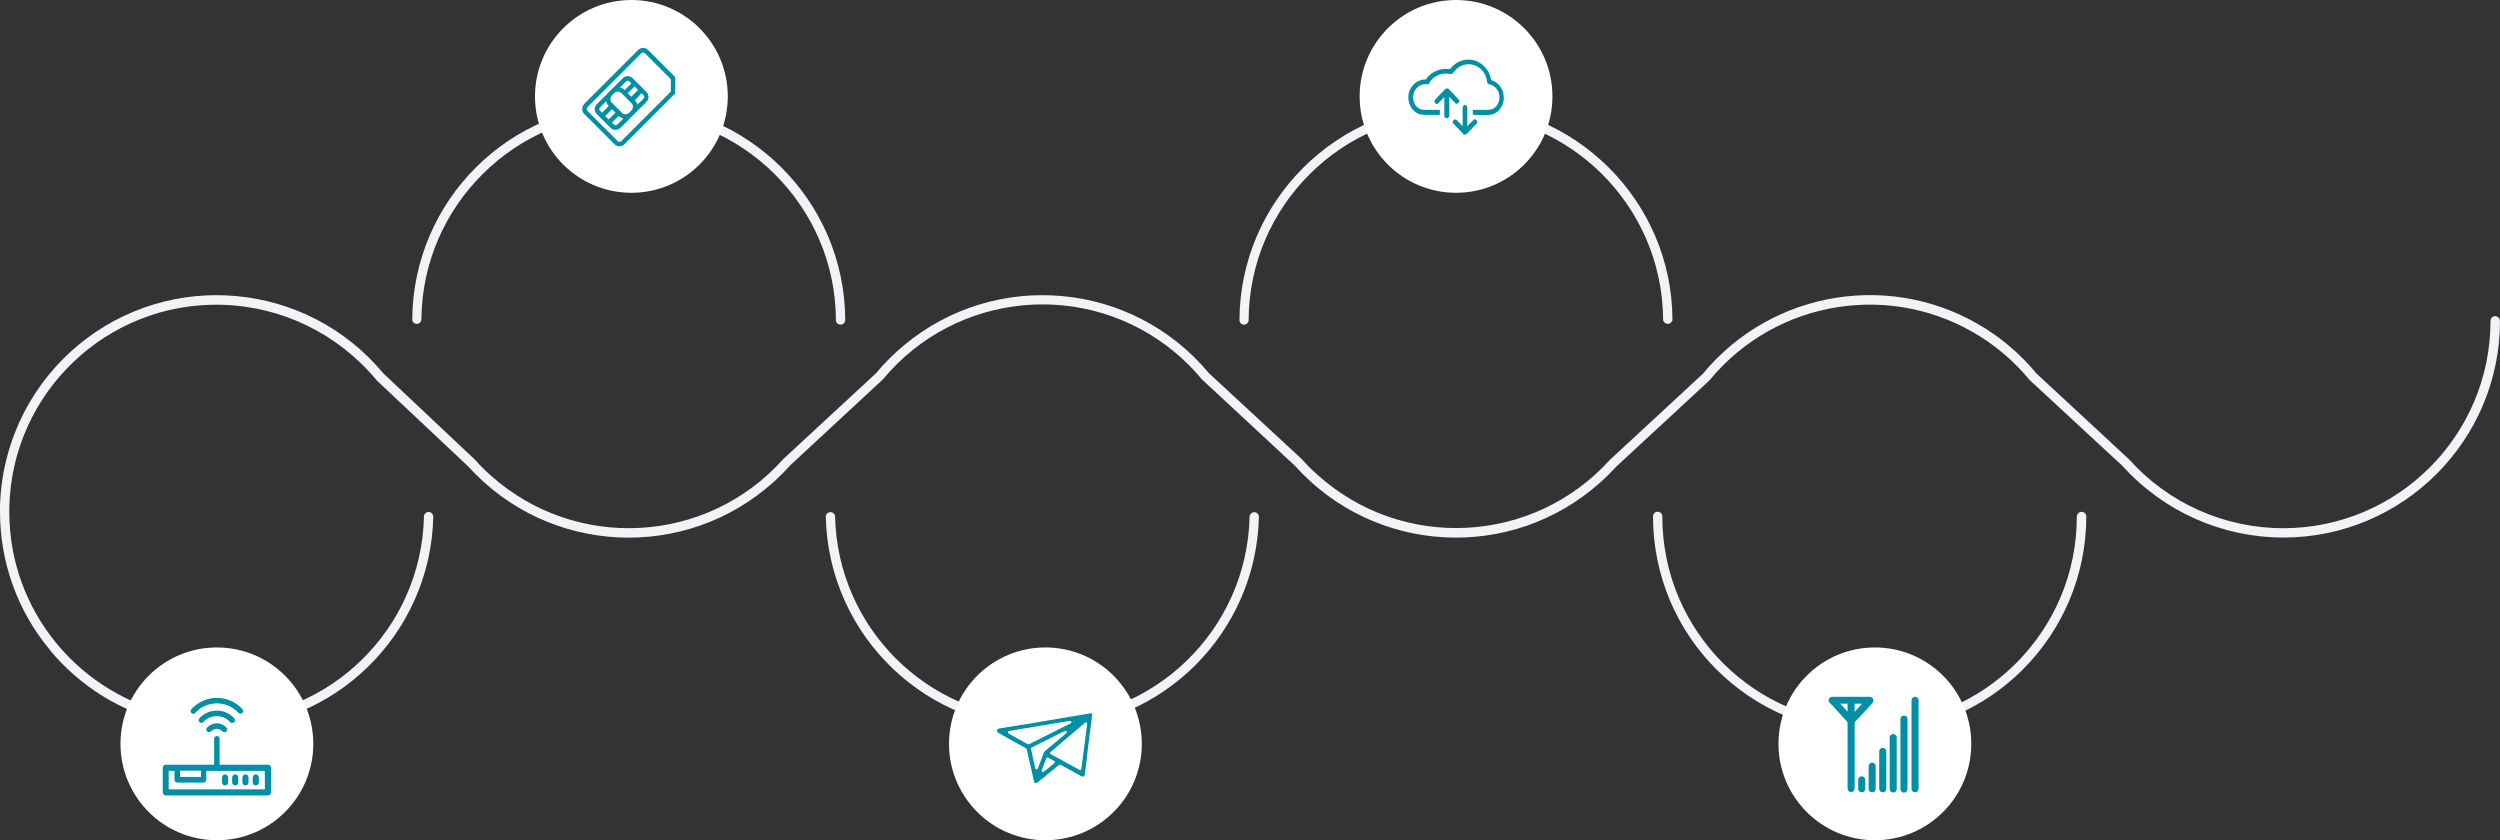 <?xml version="1.0" encoding="UTF-8"?><svg id="Calque_1" xmlns="http://www.w3.org/2000/svg" viewBox="0 0 1556.1 523"><rect x="0" y="0" width="1556.1" height="523" fill="#333333" stroke="none"/><defs><style>.cls-1{fill:#fff;}.cls-2{fill:#f1f3f7;}.cls-3{fill:#008fa4;}</style></defs><g id="Groupe_1"><g id="launch-mvno-6-steps"><g id="Groupe_2720"><g id="Groupe_2719"><path id="Tracé_14082" class="cls-2" d="m774.3,202.09h0c1.4,0,2.6-1,2.9-2.4h0v-.5h0c.3-70.9,58.2-128.5,129-128.5s128.5,57.5,129,128.1h0v.9h.2c.4,1.2,1.5,1.9,2.7,1.9h0c1.2,0,2.3-.8,2.7-1.9h.2v-1c-.4-73.8-60.9-133.8-134.7-133.8s-134.5,60.2-134.8,134.3v.6h.1c.1,1.3,1.3,2.3,2.7,2.3"/><path id="Tracé_14083" class="cls-2" d="m1295.7,318.59c-1.6,0-2.9,1.3-3,2.8.1,71.2-57.6,129.1-128.8,129.2-71.2.1-129.1-57.6-129.2-128.8v-.7c-.2-1.6-1.6-2.7-3.2-2.6-1.4.2-2.5,1.3-2.6,2.7-.1,74.5,60.2,134.9,134.7,135s134.9-60.2,135-134.7c0-1.6-1.3-2.9-2.9-2.9h0"/><path id="Tracé_14084" class="cls-2" d="m780.8,318.79h0c-1.6,0-2.9,1.3-3,2.8-1.6,71.2-60.7,127.7-132,126-68.9-1.6-124.4-57.1-126-126,0-1.6-1.4-2.9-3-2.8-1.6,0-2.9,1.4-2.8,3,1.8,74.5,63.5,133.4,138,131.6,72-1.7,129.9-59.7,131.6-131.6.1-1.6-1.2-2.9-2.8-3h0"/><path id="Tracé_14085" class="cls-2" d="m259.4,201.59h0c1.6,0,2.9-1.3,2.9-2.9.6-70.6,58.4-128,129-128s128.8,57.7,129,128.5c0,1.6,1.3,2.9,2.9,2.9h0c1.6,0,2.9-1.3,2.9-2.9h0c-.2-74-60.6-134.3-134.7-134.3s-134.2,59.7-134.8,133.8c-.1,1.6,1.2,2.9,2.8,2.9h0"/><path id="Tracé_14086" class="cls-2" d="m1553.1,196.79c-1.6,0-2.9,1.3-2.9,2.9,0,71.2-57.7,129-128.9,129.1-36.6,0-71.5-15.5-95.9-42.7-.07-.07-.13-.13-.2-.2l-57.6-53.4c-8.9-10.7-19.3-20-31-27.5h0c-57.4-36.8-133.3-24.9-176.7,27.7l-57.6,53.3c-.07.07-.13.13-.2.2-47.8,52.8-129.3,57-182.2,9.2-3.4-3-6.6-6.2-9.6-9.6-.07-.07-.13-.13-.2-.2l-57.6-53.3c-47.6-57.2-132.6-65-189.8-17.4-6.3,5.3-12.2,11.1-17.4,17.4l-57.6,53.3c-.07.07-.13.13-.2.2-47.5,53.1-129,57.6-182.1,10.1-3.4-3-6.6-6.2-9.6-9.6-.07-.07-.13-.13-.2-.2l-57.1-53.8c-47.6-57.2-132.7-65-189.9-17.4C18.6,239.89.9,276.59,0,315.49v3.1c0,31.2,10.8,61.5,30.7,85.5.1.2.2.4.4.6,18.8,22.7,44.6,38.6,73.3,45.2h.1c1,.2,2.1.5,3.2.7l.4.1c1.8.4,3.6.7,5.5,1,.4.1.7.1,1.1.2.8.1,1.7.2,2.5.4.5.1,1.1.1,1.6.2.8.1,1.6.2,2.4.3,1.2.1,2.3.2,3.5.3.7.1,1.4.1,2.2.1.7,0,1.4.1,2,.1.7,0,1.4.1,2.1.1h3.9c73.2,0,133.1-58.5,134.8-131.7,0-1.6-1.2-2.9-2.8-3h-.1c-1.6,0-2.9,1.3-2.9,2.8-1.6,70.1-58.9,126-129,126h-3.7c-.7,0-1.4,0-2.1-.1-.6,0-1.3-.1-1.9-.1-.7,0-1.4-.1-2.1-.1-1.1-.1-2.1-.2-3.2-.3-.8-.1-1.6-.2-2.4-.3-.5-.1-1-.1-1.4-.2-.8-.1-1.7-.2-2.5-.3-.3,0-.6-.1-.8-.1-1.9-.3-3.7-.6-5.6-1h-.1c-59-12-103.3-64.1-103.3-126.3v-3c1.6-71.2,60.7-127.7,131.9-126,37.4.9,72.5,17.9,96.4,46.6.1.1.2.2.2.3l57.2,53.8c50,55.2,135.2,59.3,190.4,9.3,3.4-3.1,6.7-6.4,9.8-9.9l57.6-53.4c.1-.1.2-.2.3-.3,45.5-54.8,126.8-62.4,181.6-16.9,6.1,5.1,11.8,10.7,16.9,16.9.1.1.2.2.3.3l57.6,53.5c49.7,55.4,134.9,60,190.3,10.2,3.5-3.1,6.7-6.4,9.9-9.8l57.7-53.4c.1-.1.2-.2.3-.3,41.5-50.4,114.2-61.8,169.2-26.6h0c11.2,7.2,21.3,16.1,29.8,26.4.1.1.2.2.3.3l57.7,53.4c25.6,28.3,61.9,44.5,100.1,44.5,74.4,0,134.8-60.5,134.8-134.8-.1-1.7-1.4-3-3-3"/></g></g><circle id="Ellipse_380" class="cls-1" cx="135" cy="463" r="60"/><circle id="Ellipse_376" class="cls-1" cx="393" cy="60" r="60"/><circle id="Ellipse_378" class="cls-1" cx="650.7" cy="463" r="60"/><circle id="Ellipse_377" class="cls-1" cx="906.3" cy="60" r="60"/><circle id="Ellipse_379" class="cls-1" cx="1167" cy="463" r="60"/><g id="Groupe_4449"><path id="Tracé_18862" class="cls-3" d="m159.21,488.91c1,0,1.9-.8,1.9-1.9v-3.1c0-1-.8-1.9-1.9-1.9-1,0-1.9.8-1.9,1.9v3.1c0,1.1.8,1.9,1.9,1.9h0Z"/><path id="Tracé_18863" class="cls-3" d="m152.8,488.91c1,0,1.9-.8,1.9-1.9v-3.1c0-1-.8-1.9-1.9-1.9-1,0-1.9.8-1.9,1.9h0v3.1c0,1.1.9,1.9,1.9,1.9h0Z"/><path id="Tracé_18864" class="cls-3" d="m146.4,488.91c1,0,1.9-.8,1.9-1.9v-3.1c0-1-.8-1.9-1.9-1.9-1,0-1.9.8-1.9,1.9h0v3.1c.1,1.1.9,1.9,1.9,1.9Z"/><path id="Tracé_18865" class="cls-3" d="m140.1,488.91c1,0,1.9-.8,1.9-1.9v-3.1c0-1-.8-1.9-1.9-1.9-1,0-1.9.8-1.9,1.9h0v3.1c0,1.1.9,1.9,1.9,1.9Z"/><path id="Tracé_18866" class="cls-3" d="m166.8,476.01h-30.1v-16.2c0-.9-.8-1.7-1.7-1.7s-1.7.8-1.7,1.7v16.2h-30.1c-1,0-1.9.8-1.9,1.9h0v15.3c0,1,.8,1.9,1.9,1.9h63.6c1,0,1.9-.8,1.9-1.9v-15.3c0-1.1-.9-1.9-1.9-1.9h0Zm-54.7,3.7h13v3.9h-13v-3.9Zm52.8,11.6h-59.9v-11.5h3.6v5.6c0,.9.8,1.7,1.7,1.7h16.4c.9,0,1.7-.8,1.7-1.7h0v-5.6h36.4l.1,11.5h0Z"/><path id="Tracé_18867" class="cls-3" d="m135,450.21c-2.3,0-4.5,1-6.1,2.7-.6.7-.6,1.8.1,2.4.7.6,1.8.6,2.4-.1,1.8-1.9,4.8-2.1,6.7-.3.1.1.2.2.3.3.7.7,1.7.7,2.4.1s.7-1.7.1-2.4c-1.4-1.7-3.6-2.7-5.9-2.7h0Z"/><path id="Tracé_18868" class="cls-3" d="m143.3,449.51c.7.7,1.7.7,2.4,0,.7-.6.7-1.7.1-2.4-5.5-6-14.7-6.4-20.7-1-.3.3-.7.6-1,1-.6.7-.6,1.8.1,2.4s1.8.6,2.4-.1h0c4.2-4.6,11.3-4.9,15.9-.8.3.4.5.6.8.9h0Z"/><path id="Tracé_18869" class="cls-3" d="m120.3,444.31c.5,0,.9-.2,1.3-.6,6.7-7.4,18.2-7.9,25.6-1.2.4.4.8.8,1.2,1.2.7.7,1.7.7,2.4.1s.7-1.7.1-2.4c-8-8.8-21.6-9.4-30.4-1.4-.5.5-1,.9-1.4,1.4-.6.7-.6,1.8.1,2.4.3.4.7.5,1.1.5h0Z"/></g><g id="sim"><path class="cls-3" d="m371.44,70.98l8.64,8.64c1.65,1.65,4.42,1.65,6.07,0l16.26-16.26c1.65-1.65,1.65-4.42,0-6.07l-1.96-1.96-6.69-6.69c-1.65-1.65-4.42-1.65-6.07,0l-16.26,16.26c-1.65,1.65-1.65,4.42,0,6.07h0Zm11.63-.81l-4.22,4.22-2.16-2.16,4.22-4.22,2.16,2.16Zm5.76-14.1l-.1-.1c-.72-.72-1.65-1.23-2.78-1.44h-.1l3.81-3.81c.62-.62,1.54-.62,2.16,0l1.23,1.23-4.22,4.12Zm2.88,14c-1.34,1.34-3.4,1.44-4.53.21l-6.38-6.38c-1.23-1.23-1.13-3.29.21-4.63l1.13-1.13c1.34-1.34,3.4-1.44,4.63-.21l6.38,6.38c1.23,1.23,1.13,3.19-.21,4.53l-1.23,1.23Zm-6.59,2.06l.1.1c.72.72,1.65,1.23,2.78,1.44h.1l-3.81,3.81c-.62.62-1.54.62-2.16,0l-1.23-1.23s4.22-4.12,4.22-4.12Zm11.53-6.89v-.1c-.21-1.03-.72-1.96-1.44-2.78h0l4.12-4.32,1.23,1.23c.62.62.62,1.54,0,2.16l-3.91,3.81Zm-17.7.72l-4.22,4.22-1.23-1.23c-.62-.62-.62-1.54,0-2.16l3.81-3.81v.1c.21,1.03.72,1.96,1.44,2.78l.21.1h0Zm11.83-7.92l4.22-4.22,2.16,2.16-4.22,4.22-2.16-2.16Z"/><path class="cls-3" d="m363.62,70.88l18.93,18.93c1.65,1.65,4.42,1.65,6.07,0l31.49-31.49.21-.41v-9.88l-16.98-16.98c-1.65-1.65-4.42-1.65-6.07,0l-33.65,33.65c-1.65,1.75-1.65,4.42,0,6.17h0Zm1.96-4.11l33.65-33.65c.62-.62,1.54-.62,2.16,0l16.16,16.16v7.72l-30.87,30.87c-.62.62-1.54.62-2.16,0l-18.93-18.93c-.51-.62-.51-1.65,0-2.16h-.01Z"/></g><path class="cls-3" d="m679.9,444.9q0-.07,0,0l-.1-.2v-.1l-.1-.2v-.1l-.1-.1h-.1s-.1,0-.1-.1h0s-.1,0-.1-.1c-.1-.1-.3-.1-.5-.1h-.1c-.1,0-.2,0-.3.1-.3.1-.6.1-.9.2-2.6.4-5.1.9-7.7,1.3l-4.8.8c-4.5.8-9,1.5-13.6,2.3-1.8.3-3.5.6-5.3.9l-.6.1c-1.8.3-3.6.6-5.3.9-2.1.3-4.1.7-6.2,1l-6.3,1c-1.9.3-4,.7-6,1-.6.1-.9.4-1.1,1.1v.5c.1.6.6.9,1.2,1.3,3.6,2,7.2,4,10.4,5.8l1.1.6c1.6.9,3.2,1.8,4.9,2.7.5.3.9.8,1,1.4.8,3.5,1.6,7,2.4,10.5l2,8.9c.1.6.5,1,1.1,1.1h.4c.5-.2,1-.6,1.5-1,.2-.2.4-.3.6-.5,1-.8,2-1.6,2.9-2.3.5-.4,1-.8,1.5-1.3l3.1-2.5c1.4-1.2,2.9-2.3,4.3-3.5.5-.4,1-.4,1.5-.1,1.6.9,3.3,1.8,4.9,2.7,2.4,1.3,5.1,2.8,7.8,4.3.5.3.9.3,1.3.1s.7-.6.7-1.1c.2-1.8.4-3.6.7-5.4.1-.9.2-1.7.3-2.6.2-1.2.3-2.3.4-3.5v-.3c.1-1,.3-2,.4-3.1.1-1.1.3-2.1.4-3.2v-.3c.1-.9.2-1.8.4-2.8.1-.9.2-1.8.3-2.7v-.2c.1-.9.2-1.9.4-2.8.1-1.1.3-2.2.4-3.4h0c.1-1,.3-1.9.4-2.9.1-.5.1-1,.2-1.5v-.2c.1-.5.1-.9.2-1.4,0-.1,0-.2.1-.2v-.7l.1-.1h0Zm-39.1,18.2c-.1,0-.3.2-.6.2-.2,0-.4-.1-.7-.2-3.1-1.7-6.3-3.5-9.4-5.2l-2.1-1.2s-.1,0-.2-.1l-.1-.1c-.3-.2-.4-.5-.4-.8.1-.3.3-.6.7-.7l37.9-6.3c.4-.1.8.2.9.6v.1c.1.4-.1.7-.4.9h-.1c-.1,0-.2.1-.2.1l-17.5,8.8c-2.7,1.3-5.2,2.6-7.8,3.9h0Zm6.1,12.9h0l-.9,2.4c-.1.3-.4.5-.8.5h-.1c-.4,0-.7-.3-.7-.6l-1.5-6.8c-.4-1.7-.8-3.4-1.1-5-.1-.4-.1-1,.7-1.4l15-7.5c.9-.5,1.9-.9,2.8-1.4l2.2-1.1c.2-.1.4-.2.7-.2s.7.2.8.5,0,.7-.2.9l-4.9,4.1c-2.8,2.4-5.8,4.9-8.7,7.3-.1.1-.3.3-.4.5-1.1,2.9-2.1,5.7-2.9,7.8h0Zm9.4-1l-6.5,5.3c-.1.1-.3.2-.5.2s-.3,0-.5-.1h-.1c-.3-.2-.4-.6-.3-1l2.8-7.3c.1-.2.3-.4.5-.5s.5-.1.7,0l3.8,2.1c.2.1.4.4.4.6s-.1.5-.3.7h0Zm20.4-24.5l-3.6,28.1c0,.3-.2.5-.4.6-.1.1-.2.1-.4.1-.1,0-.3,0-.4-.1h0l-17.9-9.8c-.2-.1-.4-.4-.4-.6,0-.3.1-.5.3-.7l21.5-18.3c.3-.2.6-.3.9-.1s.5.5.4.8h0Z"/><g><path class="cls-3" d="m936,59.88h0c-.3-4.7-3.5-8.8-7.8-10h0c-.5-3.5-2.3-6.7-4.9-9.1-2.6-2.4-6-3.7-9.3-3.7-4.5,0-8.7,2.2-11.5,6h0c-.8-.1-1.6-.2-2.4-.2-5.1,0-10.1,2.6-12.6,6.6h-.3c-5.8,0-10.6,5-10.6,11.1,0,5.6,3.7,10.3,8.5,10.8.6.1,1.9.1,2.9.1h8.2v-3.1h-8.2c-.4,0-2.1,0-2.6-.1-3.3-.4-5.8-3.8-5.8-7.8,0-4.4,3.4-8.1,7.6-8.1.3,0,.6,0,1,.1h.2c.6,0,1.1-.3,1.3-.8,1.8-3.6,5.9-5.9,10.5-5.9.9,0,1.9.1,2.8.3h.3c.5,0,1-.3,1.3-.7,2.1-3.4,5.7-5.4,9.6-5.4,5.9,0,10.9,4.9,11.4,11.1.1.7.6,1.3,1.3,1.4,3.5.6,6.2,3.7,6.4,7.5v1.5c-.4,3.6-2.9,6.5-5.9,6.8h0c-.4,0-1.7.1-2.7.1h-8v3c.1-.1.3-.1.4-.1.3-.1.6-.1.9-.1h.7c.2,0,.4.1.6.1h0l.2.1.2.1.1.1h4.7c.4,0,2.3,0,3-.1,4.4-.5,8-4.5,8.5-9.6v-2h0Z"/><path class="cls-3" d="m919.4,75.78v-.3c-.1-.3-.2-.5-.4-.7l-.1-.1h0l-.1-.1c-.1-.1-.2-.1-.3-.2l-.2-.1h-.6c-.3.1-.5.2-.7.5l-3.7,3.8h0v-11.7c0-.3-.1-.6-.3-.9-.1-.1-.1-.2-.2-.2-.1-.1-.2-.2-.3-.2l-.1-.1h0s-.1,0-.1-.1h-.7c-.07,0-.13.03-.2.1h0c-.1,0-.1.1-.2.1-.1.1-.3.2-.4.3-.3.3-.4.7-.4,1.2v11.5h0l-3.6-3.8c-.1-.1-.2-.2-.3-.3h-.1c-.1-.1-.2-.1-.3-.1h-.9c-.1,0-.1.1-.2.1-.07.07-.13.13-.2.2h0c-.2.2-.3.4-.4.6-.1.1-.1.3-.1.5v.5c.1.2.1.4.3.6,0,0,0,.1.1.1l6.2,6.5v.1h0l.1.1h.2s.1,0,.1.1h.8c.1,0,.2,0,.3-.1l.2-.1h0s.1,0,.1-.1c.1,0,.1-.1.2-.1l6.4-6.7h0c0-.1.1-.1.1-.2,0,.1,0-.3,0-.7h0Z"/><path class="cls-3" d="m908.3,62.58c-.1-.2-.1-.4-.3-.6,0,0,0-.1-.1-.1l-6.2-6.5v-.1h0l-.1-.1h-.2l-.1-.1h-.9c-.1,0-.2,0-.3.1h0l-.2.1h-.1c-.1,0-.1.1-.2.1l-6.4,6.7h0c0,.1-.1.1-.1.2-.2.3-.2.6-.2.9h0v.3c.1.2.1.4.3.6l.1.1h0l.1.1h0l.1.1c.1.1.2.1.3.2l.2.1h.6c.3-.1.5-.2.7-.5l3.7-3.8v11.7c0,.3.1.6.3.9.1.1.1.2.2.2.1.1.2.2.3.2,0,0,.1,0,.1.1h.1s.1.1.2.1h.7c.07,0,.13-.03.2-.1.1,0,.1-.1.2-.1h.1c.1-.1.2-.2.3-.3.3-.3.4-.7.4-1.2v-11.6h0l3.6,3.8c.07.07.13.13.2.2h0c.1,0,.1.1.2.1.1.1.2.1.3.1h.9c.1,0,.1-.1.2-.1.07-.07.13-.13.2-.2h0c.2-.2.3-.4.4-.6.1-.1.1-.3.1-.5.2-.2.2-.4.1-.5h0Z"/><polygon class="cls-3" points="916.4 71.48 919.7 71.48 919.4 70.58 916.4 71.48"/></g><g><g><path class="cls-3" d="m1178.4,456.9c-1.2,0-2.2,1-2.2,2.2v32c0,1.2,1,2.2,2.2,2.2s2.2-1,2.2-2.2v-32c0-1.3-1-2.2-2.2-2.2Z"/><path class="cls-3" d="m1158.8,483.2c-1.2,0-2.2,1-2.2,2.2v5.6c0,1.2,1,2.2,2.2,2.2s2.2-1,2.2-2.2v-5.6c0-1.2-1-2.2-2.2-2.2Z"/><path class="cls-3" d="m1165.3,474.7c-1.2,0-2.2,1-2.2,2.2v14.1c0,1.2,1,2.2,2.2,2.2s2.2-1,2.2-2.2v-14.1c0-1.2-1-2.2-2.2-2.2Z"/><path class="cls-3" d="m1171.9,465.5c-1.2,0-2.2,1-2.2,2.2v23.3c0,1.2,1,2.2,2.2,2.2s2.2-1,2.2-2.2v-23.3c0-1.2-1-2.2-2.2-2.2Z"/></g><path class="cls-3" d="m1165.8,437c.2-.3.3-.7.3-1.1,0-1.2-1-2.2-2.2-2.2h-23.5c-1.2,0-2.2,1-2.2,2.2,0,.7.3,1.3.9,1.7l10.9,11.9v40.7c0,2,1,2.8,2.2,2.8s2.2-.8,2.2-2.8v-40.6l11.1-12c.1-.2.2-.4.3-.6h0Zm-20.4,1h4.6v5l-4.6-5Zm9,0h4.6l-4.6,5.1v-5.1Z"/></g><path class="cls-3" d="m1185.1,445.4c-1.2,0-2.2,1-2.2,2.2v43.6c0,1.2,1,2.2,2.2,2.2s2.2-1,2.2-2.2v-43.6c0-1.2-1-2.2-2.2-2.2Z"/><path class="cls-3" d="m1192,433.7c-1.2,0-2.2,1-2.2,2.2v55.1c0,1.2,1,2.2,2.2,2.2s2.2-1,2.2-2.2v-55.1c0-1.2-1-2.2-2.2-2.2Z"/></g></g></svg>